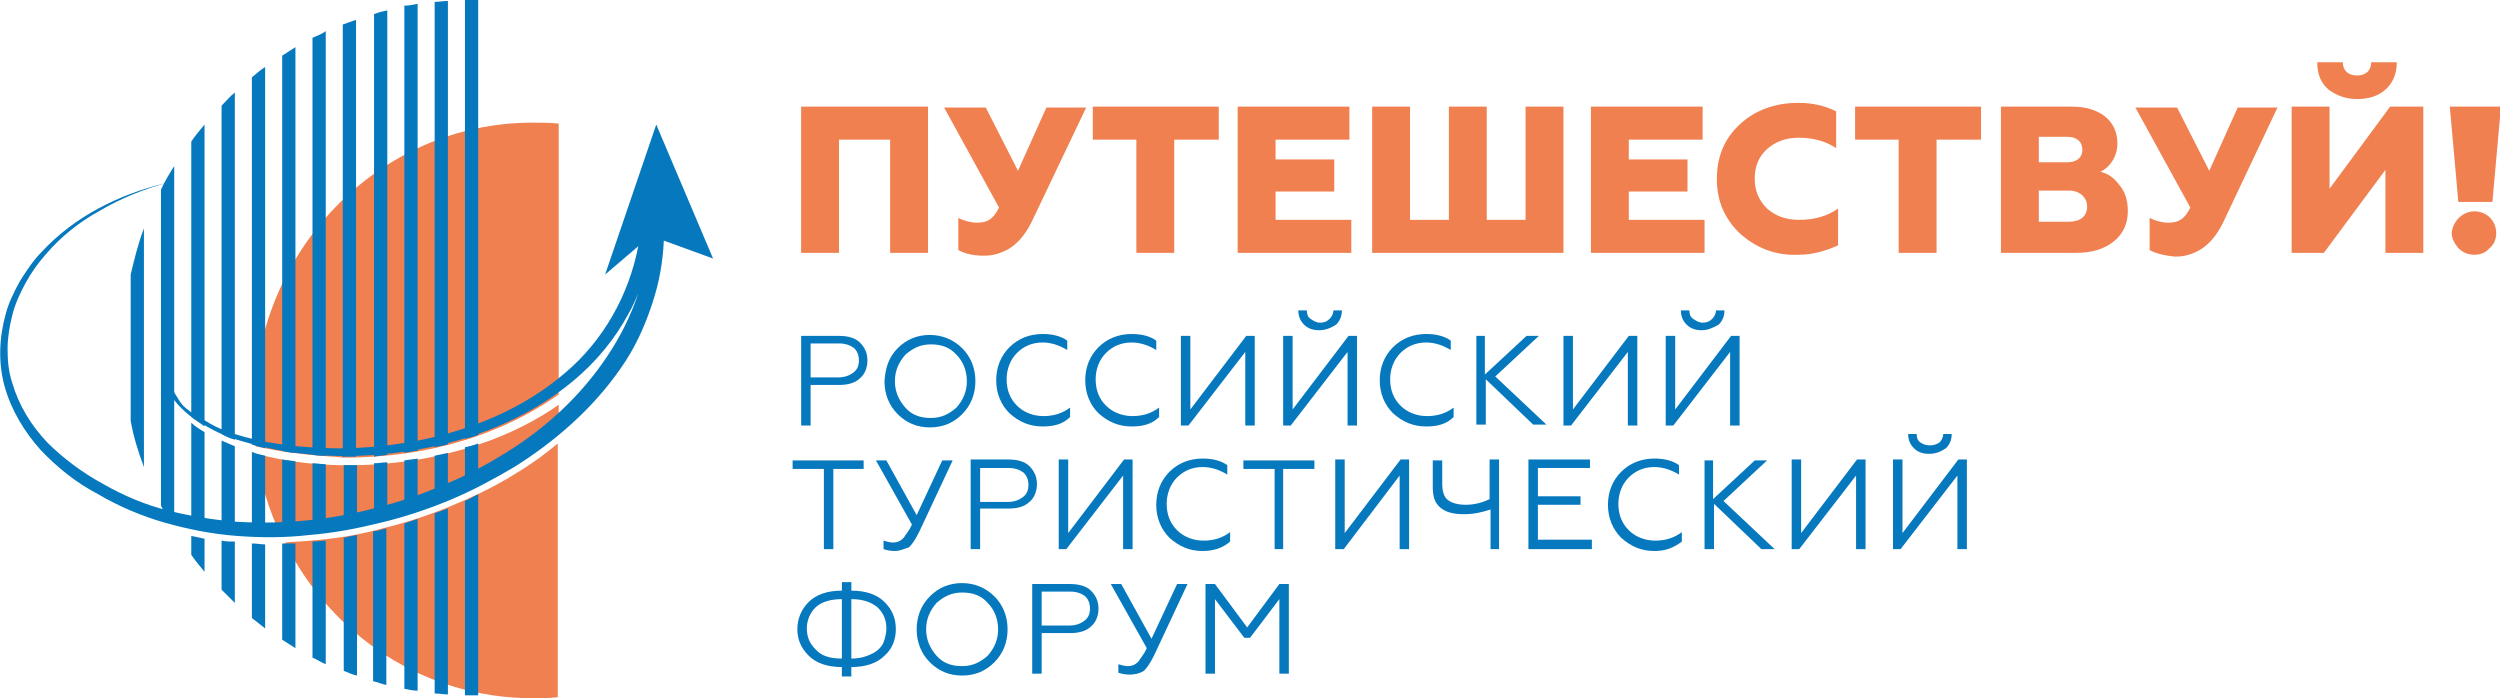 <svg width="222" height="62" viewBox="0 0 222 62" fill="none" xmlns="http://www.w3.org/2000/svg">
<g clip-path="url(#clip0_67_2115)">
<path d="M71.141 22.454V9.468H82.409V22.454H79.045V12.4H74.504V22.454H71.141Z" fill="#F08050"/>
<path d="M85.099 22.203V19.354C85.604 19.606 86.192 19.773 86.781 19.773C87.706 19.773 88.211 19.438 88.715 18.433L83.838 9.552H87.538L90.397 15.165L92.92 9.552H96.451L91.658 19.606C91.07 20.862 90.229 21.784 89.388 22.203C88.547 22.622 87.958 22.706 87.37 22.706C86.445 22.706 85.688 22.538 85.099 22.203Z" fill="#F08050"/>
<path d="M100.909 22.454V12.4H97.041V9.468H108.225V12.4H104.273V22.454H100.909Z" fill="#F08050"/>
<path d="M109.906 22.454V9.468H119.829V12.4H113.27V14.159H118.484V17.008H113.27V19.522H119.997V22.454H109.906Z" fill="#F08050"/>
<path d="M121.848 22.454V9.468H125.211V19.522H128.659V9.468H132.023V19.522H135.47V9.468H138.834V22.454H121.848Z" fill="#F08050"/>
<path d="M141.272 22.454V9.468H151.195V12.4H144.636V14.159H149.85V17.008H144.636V19.522H151.363V22.454H141.272Z" fill="#F08050"/>
<path d="M154.558 20.779C153.213 19.522 152.456 17.93 152.456 15.919C152.456 13.908 153.129 12.316 154.474 11.06C155.82 9.803 157.586 9.133 159.688 9.133C160.949 9.133 162.042 9.384 163.052 9.887V13.154C162.042 12.484 160.949 12.233 159.688 12.233C158.595 12.233 157.67 12.568 156.913 13.238C156.156 13.908 155.82 14.83 155.82 15.835C155.82 16.924 156.156 17.762 156.913 18.516C157.67 19.187 158.595 19.522 159.772 19.522C161.117 19.522 162.295 19.187 163.22 18.516V21.784C162.127 22.287 160.949 22.622 159.688 22.622C157.67 22.706 155.988 22.035 154.558 20.779Z" fill="#F08050"/>
<path d="M168.602 22.454V12.4H164.733V9.468H175.917V12.4H171.965V22.454H168.602Z" fill="#F08050"/>
<path d="M177.684 22.454V9.468H183.99C186.345 9.468 188.027 10.64 188.027 12.735C188.027 13.992 187.27 14.914 186.513 15.249C187.186 15.416 187.69 15.751 188.195 16.422C188.7 17.008 188.952 17.762 188.952 18.767C188.952 19.857 188.531 20.778 187.69 21.449C186.849 22.119 185.756 22.454 184.327 22.454H177.684ZM181.047 14.411H183.57C184.411 14.411 184.915 13.992 184.915 13.322C184.915 12.568 184.411 12.149 183.57 12.149H181.047V14.411ZM181.047 19.689H183.738C184.747 19.689 185.336 19.186 185.336 18.349C185.336 17.511 184.663 16.924 183.738 16.924H181.047V19.689Z" fill="#F08050"/>
<path d="M190.886 22.203V19.354C191.391 19.606 191.98 19.773 192.568 19.773C193.493 19.773 193.998 19.438 194.502 18.433L189.625 9.552H193.325L196.184 15.165L198.707 9.552H202.239L197.445 19.689C196.857 20.946 196.016 21.868 195.175 22.287C194.334 22.706 193.745 22.789 193.157 22.789C192.316 22.706 191.475 22.538 190.886 22.203Z" fill="#F08050"/>
<path d="M203.5 22.454V9.468H206.864V16.757L212.245 9.468H215.189V22.454H211.825V15.081L206.359 22.454H203.5ZM208.041 5.53C208.041 6.284 208.545 6.703 209.302 6.703C210.059 6.703 210.564 6.284 210.564 5.53H212.834C212.834 6.535 212.498 7.373 211.825 7.96C211.152 8.546 210.311 8.797 209.302 8.797C208.293 8.797 207.452 8.462 206.78 7.96C206.107 7.373 205.77 6.619 205.77 5.53H208.041Z" fill="#F08050"/>
<path d="M218.3 17.93L217.543 9.468H222.084L221.327 17.93H218.3ZM219.729 18.767C220.822 18.767 221.663 19.605 221.663 20.695C221.663 21.197 221.495 21.7 221.075 22.035C220.738 22.454 220.234 22.622 219.729 22.622C219.225 22.622 218.72 22.454 218.3 22.035C217.963 21.616 217.711 21.197 217.711 20.695C217.795 19.689 218.636 18.767 219.729 18.767Z" fill="#F08050"/>
<path d="M71.983 37.786H71.142V29.827H74.505C75.262 29.827 75.935 29.994 76.355 30.413C76.776 30.832 77.028 31.335 77.028 32.005C77.028 32.676 76.776 33.262 76.355 33.597C75.935 34.016 75.262 34.184 74.505 34.184H71.983V37.786ZM71.983 30.581V33.513H74.421C75.01 33.513 75.43 33.346 75.767 33.094C76.103 32.843 76.271 32.508 76.271 32.005C76.271 31.503 76.103 31.167 75.851 30.916C75.514 30.665 75.094 30.497 74.505 30.497H71.983V30.581Z" fill="#0578BE"/>
<path d="M79.719 30.916C80.476 30.162 81.401 29.743 82.578 29.743C83.671 29.743 84.681 30.162 85.437 30.916C86.194 31.67 86.615 32.676 86.615 33.849C86.615 35.022 86.194 36.027 85.437 36.781C84.681 37.535 83.756 37.954 82.578 37.954C81.401 37.954 80.476 37.535 79.719 36.781C78.962 36.027 78.542 35.022 78.542 33.849C78.626 32.592 78.962 31.67 79.719 30.916ZM80.392 36.194C80.981 36.865 81.737 37.116 82.662 37.116C83.587 37.116 84.26 36.781 84.933 36.194C85.522 35.524 85.858 34.77 85.858 33.849C85.858 32.927 85.522 32.089 84.933 31.503C84.344 30.832 83.587 30.581 82.662 30.581C81.737 30.581 81.065 30.916 80.392 31.503C79.803 32.173 79.467 32.927 79.467 33.849C79.467 34.77 79.803 35.524 80.392 36.194Z" fill="#0578BE"/>
<path d="M92.584 37.87C91.407 37.87 90.482 37.451 89.641 36.697C88.884 35.943 88.464 34.938 88.464 33.765C88.464 32.592 88.884 31.586 89.641 30.832C90.398 30.078 91.407 29.659 92.584 29.659C93.425 29.659 94.182 29.827 94.771 30.246V31.084C94.098 30.665 93.341 30.413 92.584 30.413C91.659 30.413 90.903 30.749 90.314 31.335C89.725 31.922 89.389 32.759 89.389 33.681C89.389 34.687 89.725 35.441 90.314 36.027C90.903 36.614 91.743 36.949 92.668 36.949C93.593 36.949 94.35 36.697 95.023 36.195V37.032C94.35 37.703 93.509 37.87 92.584 37.87Z" fill="#0578BE"/>
<path d="M100.49 37.87C99.312 37.87 98.387 37.451 97.546 36.697C96.79 35.943 96.369 34.938 96.369 33.765C96.369 32.592 96.79 31.586 97.546 30.832C98.303 30.078 99.312 29.659 100.49 29.659C101.331 29.659 102.087 29.827 102.676 30.246V31.084C102.003 30.665 101.246 30.413 100.49 30.413C99.565 30.413 98.808 30.748 98.219 31.335C97.63 31.921 97.294 32.759 97.294 33.681C97.294 34.686 97.63 35.44 98.219 36.027C98.808 36.613 99.649 36.948 100.574 36.948C101.499 36.948 102.256 36.697 102.928 36.194V37.032C102.256 37.702 101.415 37.87 100.49 37.87Z" fill="#0578BE"/>
<path d="M105.535 37.786H104.862V29.827H105.703V36.362L110.665 29.827H111.421V37.786H110.58V31.251L105.535 37.786Z" fill="#0578BE"/>
<path d="M114.617 37.786H113.944V29.827H114.785V36.362L119.747 29.827H120.503V37.786H119.663V31.251L114.617 37.786ZM117.14 29.324C116.551 29.324 116.131 29.157 115.794 28.822C115.458 28.486 115.29 28.067 115.29 27.565H116.047C116.047 27.9 116.131 28.151 116.383 28.319C116.635 28.486 116.888 28.654 117.224 28.654C117.56 28.654 117.813 28.57 118.065 28.319C118.233 28.151 118.401 27.9 118.401 27.565H119.158C119.158 28.067 118.99 28.486 118.653 28.822C118.149 29.157 117.644 29.324 117.14 29.324Z" fill="#0578BE"/>
<path d="M126.642 37.87C125.465 37.87 124.54 37.451 123.699 36.697C122.942 35.943 122.521 34.938 122.521 33.765C122.521 32.592 122.942 31.586 123.699 30.832C124.456 30.078 125.465 29.659 126.642 29.659C127.483 29.659 128.24 29.827 128.828 30.246V31.084C128.156 30.665 127.399 30.413 126.642 30.413C125.717 30.413 124.96 30.749 124.371 31.335C123.783 31.922 123.446 32.759 123.446 33.681C123.446 34.687 123.783 35.441 124.371 36.027C124.96 36.614 125.801 36.949 126.726 36.949C127.651 36.949 128.408 36.697 129.081 36.195V37.032C128.408 37.703 127.567 37.87 126.642 37.87Z" fill="#0578BE"/>
<path d="M131.015 29.827H131.856V33.262L135.556 29.827H136.649L132.781 33.43L137.321 37.703H136.144L131.94 33.681V37.703H131.099V29.827H131.015Z" fill="#0578BE"/>
<path d="M139.508 37.786H138.835V29.827H139.676V36.362L144.637 29.827H145.394V37.786H144.553V31.251L139.508 37.786Z" fill="#0578BE"/>
<path d="M148.59 37.786H147.917V29.827H148.758V36.362L153.719 29.827H154.476V37.786H153.635V31.251L148.59 37.786ZM151.112 29.324C150.524 29.324 150.103 29.157 149.767 28.822C149.431 28.486 149.262 28.067 149.262 27.565H150.019C150.019 27.9 150.103 28.151 150.356 28.319C150.608 28.486 150.86 28.654 151.197 28.654C151.533 28.654 151.785 28.57 152.037 28.319C152.206 28.151 152.374 27.9 152.374 27.565H153.131C153.131 28.067 152.962 28.486 152.626 28.822C152.037 29.157 151.617 29.324 151.112 29.324Z" fill="#0578BE"/>
<path d="M74.001 48.762H73.16V41.641H70.385V40.886H76.692V41.641H74.001V48.762Z" fill="#0578BE"/>
<path d="M79.467 48.93C79.046 48.93 78.71 48.846 78.458 48.762V48.008C78.71 48.092 79.046 48.176 79.299 48.176C79.719 48.176 80.056 48.008 80.308 47.673C80.392 47.505 80.56 47.338 80.644 47.17C80.728 47.087 80.812 46.919 80.981 46.584L77.785 40.886H78.71L81.401 45.746L83.671 40.886H84.597L81.653 47.17C81.317 47.84 81.065 48.259 80.728 48.595C80.224 48.762 79.887 48.93 79.467 48.93Z" fill="#0578BE"/>
<path d="M87.035 48.762H86.194V40.803H89.558C90.315 40.803 90.987 40.97 91.408 41.389C91.828 41.808 92.081 42.311 92.081 42.981C92.081 43.651 91.828 44.238 91.408 44.573C90.987 44.992 90.315 45.16 89.558 45.16H87.035V48.762ZM87.035 41.641V44.573H89.474C90.062 44.573 90.483 44.405 90.819 44.154C91.156 43.903 91.324 43.568 91.324 43.065C91.324 42.562 91.156 42.227 90.903 41.976C90.567 41.724 90.147 41.557 89.558 41.557H87.035V41.641Z" fill="#0578BE"/>
<path d="M94.687 48.762H94.015V40.803H94.856V47.338L99.817 40.803H100.574V48.762H99.733V42.227L94.687 48.762Z" fill="#0578BE"/>
<path d="M106.796 48.93C105.619 48.93 104.694 48.511 103.853 47.757C103.096 47.002 102.676 45.997 102.676 44.824C102.676 43.651 103.096 42.646 103.853 41.892C104.61 41.138 105.619 40.719 106.796 40.719C107.637 40.719 108.394 40.886 108.983 41.305V42.143C108.31 41.724 107.553 41.473 106.796 41.473C105.871 41.473 105.114 41.808 104.526 42.394C103.937 42.981 103.601 43.819 103.601 44.74C103.601 45.746 103.937 46.5 104.526 47.086C105.114 47.673 105.955 48.008 106.88 48.008C107.805 48.008 108.562 47.757 109.235 47.254V48.092C108.562 48.678 107.721 48.93 106.796 48.93Z" fill="#0578BE"/>
<path d="M114.028 48.762H113.187V41.641H110.412V40.886H116.719V41.641H113.944V48.762H114.028Z" fill="#0578BE"/>
<path d="M119.326 48.762H118.569V40.803H119.41V47.338L124.372 40.803H125.128V48.762H124.288V42.227L119.326 48.762Z" fill="#0578BE"/>
<path d="M133.201 48.762H132.36V45.243C131.603 45.495 130.846 45.662 130.005 45.662C129.08 45.662 128.408 45.495 127.903 45.076C127.399 44.657 127.23 44.07 127.23 43.233V40.886H128.071V42.981C128.071 43.651 128.24 44.154 128.576 44.405C128.912 44.657 129.417 44.824 130.174 44.824C130.846 44.824 131.603 44.657 132.276 44.322V40.803H133.117V48.762H133.201Z" fill="#0578BE"/>
<path d="M141.358 48.762H135.724V40.803H141.19V41.556H136.565V44.07H140.349V44.824H136.565V47.924H141.358V48.762Z" fill="#0578BE"/>
<path d="M146.908 48.93C145.73 48.93 144.805 48.511 143.964 47.757C143.208 47.002 142.787 45.997 142.787 44.824C142.787 43.651 143.208 42.646 143.964 41.892C144.721 41.138 145.73 40.719 146.908 40.719C147.748 40.719 148.505 40.886 149.094 41.305V42.143C148.421 41.724 147.664 41.473 146.908 41.473C145.983 41.473 145.226 41.808 144.637 42.394C144.048 42.981 143.712 43.819 143.712 44.74C143.712 45.746 144.048 46.5 144.637 47.086C145.226 47.673 146.067 48.008 146.992 48.008C147.917 48.008 148.673 47.757 149.346 47.254V48.092C148.589 48.678 147.833 48.93 146.908 48.93Z" fill="#0578BE"/>
<path d="M151.28 40.886H152.121V44.321L155.821 40.886H156.914L153.046 44.489L157.587 48.762H156.41L152.205 44.74V48.762H151.364V40.886H151.28Z" fill="#0578BE"/>
<path d="M159.773 48.762H159.101V40.803H159.941V47.338L164.903 40.803H165.66V48.762H164.819V42.227L159.773 48.762Z" fill="#0578BE"/>
<path d="M168.771 48.762H168.099V40.803H168.94V47.338L173.901 40.803H174.658V48.762H173.817V42.227L168.771 48.762ZM171.294 40.3C170.705 40.3 170.285 40.132 169.949 39.797C169.612 39.462 169.444 39.043 169.444 38.541H170.201C170.201 38.876 170.285 39.127 170.537 39.295C170.79 39.462 171.042 39.546 171.378 39.546C171.715 39.546 171.967 39.462 172.219 39.295C172.387 39.127 172.555 38.876 172.555 38.541H173.312C173.312 39.043 173.144 39.462 172.808 39.797C172.303 40.132 171.883 40.3 171.294 40.3Z" fill="#0578BE"/>
<path d="M75.599 60.073H74.758V59.235C73.497 59.235 72.487 58.9 71.815 58.23C71.142 57.559 70.806 56.805 70.806 55.884C70.806 54.962 71.142 54.124 71.815 53.454C72.487 52.784 73.497 52.449 74.758 52.449V51.695H75.599V52.449C76.86 52.449 77.869 52.784 78.542 53.454C79.215 54.124 79.551 54.878 79.551 55.884C79.551 56.805 79.215 57.643 78.542 58.23C77.869 58.9 76.86 59.235 75.599 59.235V60.073ZM74.758 58.481V53.203C73.749 53.203 72.908 53.454 72.403 53.957C71.899 54.459 71.647 55.13 71.647 55.8C71.647 56.554 71.899 57.141 72.403 57.643C72.908 58.23 73.665 58.481 74.758 58.481ZM75.599 53.203V58.481C76.103 58.481 76.608 58.397 77.028 58.23C77.449 58.062 77.785 57.895 78.037 57.643C78.29 57.392 78.458 57.141 78.542 56.805C78.626 56.47 78.71 56.219 78.71 55.8C78.71 55.046 78.458 54.459 77.953 53.957C77.365 53.454 76.608 53.203 75.599 53.203Z" fill="#0578BE"/>
<path d="M82.578 52.951C83.335 52.197 84.26 51.778 85.437 51.778C86.53 51.778 87.539 52.197 88.296 52.951C89.053 53.705 89.473 54.711 89.473 55.884C89.473 57.057 89.053 58.062 88.296 58.816C87.539 59.57 86.614 59.989 85.437 59.989C84.26 59.989 83.335 59.57 82.578 58.816C81.821 58.062 81.4 57.057 81.4 55.884C81.4 54.711 81.821 53.705 82.578 52.951ZM83.166 58.23C83.755 58.9 84.512 59.151 85.437 59.151C86.362 59.151 87.034 58.816 87.707 58.23C88.296 57.559 88.632 56.805 88.632 55.884C88.632 54.962 88.296 54.124 87.707 53.538C87.119 52.867 86.362 52.616 85.437 52.616C84.512 52.616 83.839 52.951 83.166 53.538C82.578 54.208 82.241 54.962 82.241 55.884C82.241 56.805 82.578 57.559 83.166 58.23Z" fill="#0578BE"/>
<path d="M92.501 59.822H91.66V51.862H95.024C95.781 51.862 96.453 52.03 96.874 52.449C97.294 52.867 97.546 53.37 97.546 54.04C97.546 54.711 97.294 55.297 96.874 55.632C96.453 56.051 95.781 56.219 95.024 56.219H92.501V59.822ZM92.501 52.616V55.548H94.94C95.528 55.548 95.949 55.381 96.285 55.13C96.621 54.878 96.79 54.543 96.79 54.04C96.79 53.538 96.621 53.203 96.369 52.951C96.033 52.7 95.612 52.532 95.024 52.532H92.501V52.616Z" fill="#0578BE"/>
<path d="M100.321 59.905C99.901 59.905 99.565 59.822 99.312 59.738V58.984C99.565 59.068 99.901 59.151 100.153 59.151C100.574 59.151 100.91 58.984 101.162 58.648C101.246 58.481 101.415 58.313 101.499 58.146C101.583 58.062 101.667 57.895 101.835 57.559L98.64 51.862H99.565L102.256 56.721L104.526 51.862H105.451L102.508 58.146C102.171 58.816 101.919 59.235 101.583 59.57C101.162 59.822 100.742 59.905 100.321 59.905Z" fill="#0578BE"/>
<path d="M107.89 59.822H107.049V51.862H107.89L110.749 55.716L113.608 51.862H114.449V59.822H113.608V53.203L111.001 56.638H110.497L107.89 53.203V59.822Z" fill="#0578BE"/>
<path d="M29.432 40.552C29.852 40.552 30.188 40.635 30.609 40.635C32.711 40.635 34.729 40.468 36.832 40.133C41.373 39.379 45.829 37.703 49.613 35.022V10.976C48.857 10.892 48.1 10.892 47.259 10.892C33.636 10.892 22.536 22.37 22.536 36.446C22.536 37.535 22.62 38.541 22.704 39.63C24.891 40.133 27.161 40.384 29.432 40.552Z" fill="#F08050"/>
<path d="M33.72 46.333C35.822 45.83 37.84 45.16 39.858 44.322C41.877 43.484 43.727 42.478 45.577 41.389C47.006 40.551 48.352 39.546 49.613 38.457V35.943C45.913 38.541 41.54 40.049 37.168 40.803C32.459 41.557 27.497 41.557 22.788 40.3C23.124 42.897 23.881 45.327 24.974 47.589C25.731 47.589 26.572 47.505 27.329 47.422C29.515 47.17 31.618 46.835 33.72 46.333Z" fill="#F08050"/>
<path d="M45.913 41.976C44.063 43.149 42.129 44.071 40.111 44.908C38.092 45.746 36.074 46.416 33.972 46.919C31.87 47.506 29.767 47.841 27.581 48.008C26.824 48.092 26.067 48.092 25.311 48.176C29.431 56.471 37.756 62 47.258 62C48.015 62 48.772 62 49.529 61.916V39.379C48.435 40.3 47.174 41.222 45.913 41.976Z" fill="#F08050"/>
<path d="M58.275 11.06L53.734 24.381L56.677 21.868C55.836 26.224 53.566 30.246 50.202 33.095C46.418 36.362 41.625 38.289 36.663 39.211C34.225 39.63 31.702 39.881 29.179 39.797C26.657 39.714 24.134 39.462 21.695 38.792C20.518 38.457 19.425 38.122 18.247 37.368C15.977 36.111 16.145 35.86 15.473 34.854C14.716 33.849 14.884 32.927 15.052 31.67C15.22 30.414 14.463 34.1 15.22 35.189C15.977 36.279 16.986 37.116 18.079 37.703C19.172 38.373 20.35 38.876 21.611 39.211C26.573 40.719 31.786 40.803 36.832 39.965C41.877 39.127 46.838 37.2 50.875 33.849C52.893 32.173 54.575 30.162 55.836 27.816C56.172 27.23 56.425 26.643 56.677 26.057C56.004 28.068 55.079 29.911 53.902 31.67C51.547 35.189 48.436 38.038 44.904 40.216C43.138 41.306 41.288 42.311 39.354 43.065C37.42 43.903 35.486 44.573 33.468 45.076C29.432 46.165 25.227 46.584 21.023 46.333C18.92 46.165 16.902 45.83 14.884 45.327C12.866 44.824 10.932 43.987 9.166 42.981C7.316 41.976 5.634 40.719 4.204 39.295C2.775 37.787 1.682 36.027 1.093 34.016C0.757 33.011 0.673 32.005 0.673 31C0.673 29.995 0.841 28.989 1.093 27.984C1.345 26.979 1.766 26.057 2.27 25.135C2.775 24.214 3.363 23.376 4.036 22.622C5.382 21.03 7.063 19.689 8.913 18.684C10.763 17.595 12.697 16.841 14.716 16.254C10.595 17.26 6.643 19.187 3.7 22.37C2.943 23.124 2.354 24.046 1.766 24.968C1.261 25.889 0.757 26.895 0.504 27.9C-0.084 29.995 -0.168 32.257 0.42 34.352C1.009 36.446 2.186 38.373 3.616 39.965C5.129 41.557 6.811 42.897 8.745 43.903C10.595 44.992 12.613 45.83 14.632 46.416C16.734 47.003 18.836 47.422 21.023 47.589C23.209 47.757 25.311 47.757 27.497 47.505C29.6 47.338 31.786 46.919 33.804 46.416C35.907 45.914 37.925 45.243 39.943 44.406C41.961 43.568 43.811 42.562 45.661 41.473C49.277 39.211 52.641 36.279 55.079 32.76C56.341 31 57.266 28.989 57.938 26.895C58.527 25.135 58.863 23.292 58.947 21.365L63.32 22.957L58.275 11.06Z" fill="#0578BE"/>
<path d="M42.464 39.378C42.044 39.546 41.708 39.63 41.287 39.714V43.568C41.708 43.4 42.044 43.149 42.464 42.981V39.378Z" fill="#0578BE"/>
<path d="M39.774 40.216C39.353 40.3 39.017 40.384 38.597 40.468V44.741C39.017 44.573 39.353 44.406 39.774 44.238V40.216Z" fill="#0578BE"/>
<path d="M42.464 38.624V0C42.296 0 42.044 0 41.876 0C41.708 0 41.455 0 41.287 0V38.959C41.708 38.876 42.044 38.792 42.464 38.624Z" fill="#0578BE"/>
<path d="M36.831 40.049C36.915 40.049 36.999 40.049 37.084 40.049V0.335C36.663 0.419 36.327 0.503 35.906 0.503V40.216C36.243 40.133 36.495 40.133 36.831 40.049Z" fill="#0578BE"/>
<path d="M34.392 40.384V0.922C33.972 1.005 33.635 1.089 33.215 1.257V40.551C33.551 40.468 33.972 40.468 34.392 40.384Z" fill="#0578BE"/>
<path d="M30.608 40.551C30.944 40.551 31.28 40.551 31.617 40.551V1.76C31.196 1.927 30.86 2.011 30.439 2.178V40.635C30.523 40.551 30.608 40.551 30.608 40.551Z" fill="#0578BE"/>
<path d="M39.774 39.462V0.084C39.353 0.084 39.017 0.168 38.597 0.168V39.714C39.017 39.63 39.353 39.546 39.774 39.462Z" fill="#0578BE"/>
<path d="M37.084 40.719C36.663 40.803 36.327 40.803 35.906 40.887V45.662C36.327 45.578 36.663 45.411 37.084 45.243V40.719Z" fill="#0578BE"/>
<path d="M18.163 38.373C17.742 38.122 17.322 37.87 16.985 37.535V46.919C17.406 47.003 17.742 47.087 18.163 47.17V38.373Z" fill="#0578BE"/>
<path d="M20.853 39.63C20.433 39.462 20.096 39.294 19.676 39.127V47.254C20.096 47.338 20.433 47.338 20.853 47.338V39.63Z" fill="#0578BE"/>
<path d="M34.392 46.081V41.054C33.972 41.054 33.635 41.138 33.215 41.138V46.332C33.383 46.248 33.551 46.248 33.719 46.165C33.972 46.248 34.14 46.165 34.392 46.081Z" fill="#0578BE"/>
<path d="M28.926 40.468V2.765C28.59 3.016 28.169 3.184 27.749 3.351V40.384C28.169 40.468 28.59 40.468 28.926 40.468Z" fill="#0578BE"/>
<path d="M23.544 47.589V40.468C23.124 40.384 22.788 40.3 22.367 40.132V47.505C22.788 47.589 23.208 47.589 23.544 47.589Z" fill="#0578BE"/>
<path d="M31.702 41.305C31.281 41.305 30.945 41.305 30.524 41.305V47.003C30.945 46.919 31.281 46.835 31.702 46.751V41.305Z" fill="#0578BE"/>
<path d="M28.926 41.222C28.506 41.222 28.169 41.138 27.749 41.138V47.338C28.169 47.338 28.506 47.254 28.926 47.17V41.222Z" fill="#0578BE"/>
<path d="M26.235 40.97C25.814 40.886 25.478 40.886 25.058 40.803V47.589C25.478 47.589 25.814 47.589 26.235 47.505V40.97Z" fill="#0578BE"/>
<path d="M27.749 48.092V58.397C28.169 58.565 28.506 58.816 28.926 58.984V48.008C28.59 48.008 28.169 48.092 27.749 48.092Z" fill="#0578BE"/>
<path d="M26.235 40.216V4.189C25.814 4.441 25.478 4.692 25.058 4.943V40.049C25.478 40.133 25.898 40.216 26.235 40.216Z" fill="#0578BE"/>
<path d="M25.058 48.26V56.806C25.478 57.057 25.814 57.308 26.235 57.559V48.26C25.898 48.26 25.478 48.26 25.058 48.26Z" fill="#0578BE"/>
<path d="M33.971 47.003C33.718 47.087 33.466 47.17 33.13 47.17V60.492C33.55 60.576 33.887 60.743 34.307 60.827V46.919C34.223 46.919 34.139 47.003 33.971 47.003Z" fill="#0578BE"/>
<path d="M30.524 47.757V59.57C30.945 59.738 31.281 59.905 31.702 59.989V47.505C31.281 47.589 30.861 47.673 30.524 47.757Z" fill="#0578BE"/>
<path d="M35.906 46.5V61.162C36.327 61.246 36.663 61.33 37.084 61.33V46.081C36.663 46.249 36.243 46.332 35.906 46.5Z" fill="#0578BE"/>
<path d="M41.287 44.489V61.748C41.455 61.748 41.708 61.748 41.876 61.748C42.044 61.748 42.296 61.748 42.464 61.748V43.903C42.044 44.07 41.708 44.322 41.287 44.489Z" fill="#0578BE"/>
<path d="M38.597 45.578V61.581C39.017 61.581 39.353 61.665 39.774 61.665V45.159C39.353 45.327 39.017 45.411 38.597 45.578Z" fill="#0578BE"/>
<path d="M22.367 48.26V54.878C22.788 55.214 23.124 55.465 23.544 55.8V48.343C23.208 48.343 22.788 48.26 22.367 48.26Z" fill="#0578BE"/>
<path d="M18.163 37.87V11.06C17.742 11.562 17.322 12.065 16.985 12.568V37.032C17.322 37.284 17.742 37.535 18.163 37.87Z" fill="#0578BE"/>
<path d="M20.853 39.043V8.211C20.433 8.546 20.096 8.965 19.676 9.384V38.541C20.096 38.792 20.517 38.96 20.853 39.043Z" fill="#0578BE"/>
<path d="M23.544 39.797V5.949C23.124 6.2 22.788 6.535 22.367 6.87V39.462C22.788 39.63 23.124 39.714 23.544 39.797Z" fill="#0578BE"/>
<path d="M19.676 48.008V52.365C20.096 52.784 20.433 53.119 20.853 53.538V48.092C20.433 48.092 20.096 48.092 19.676 48.008Z" fill="#0578BE"/>
<path d="M15.471 14.746C15.051 15.416 14.63 16.086 14.294 16.84V44.908C14.546 45.411 14.883 45.913 15.135 46.416C15.219 46.416 15.387 46.5 15.471 46.5" fill="#0578BE"/>
<path d="M16.985 47.589V49.265C17.322 49.767 17.742 50.27 18.163 50.773V47.84C17.742 47.757 17.406 47.673 16.985 47.589Z" fill="#0578BE"/>
<path d="M12.781 41.473V20.276C12.276 21.616 11.94 22.957 11.604 24.381V37.367C11.856 38.792 12.276 40.132 12.781 41.473Z" fill="#0578BE"/>
</g>
<defs>
<clipPath id="clip0_67_2115">
<rect width="222" height="62" fill="white"/>
</clipPath>
</defs>
</svg>
